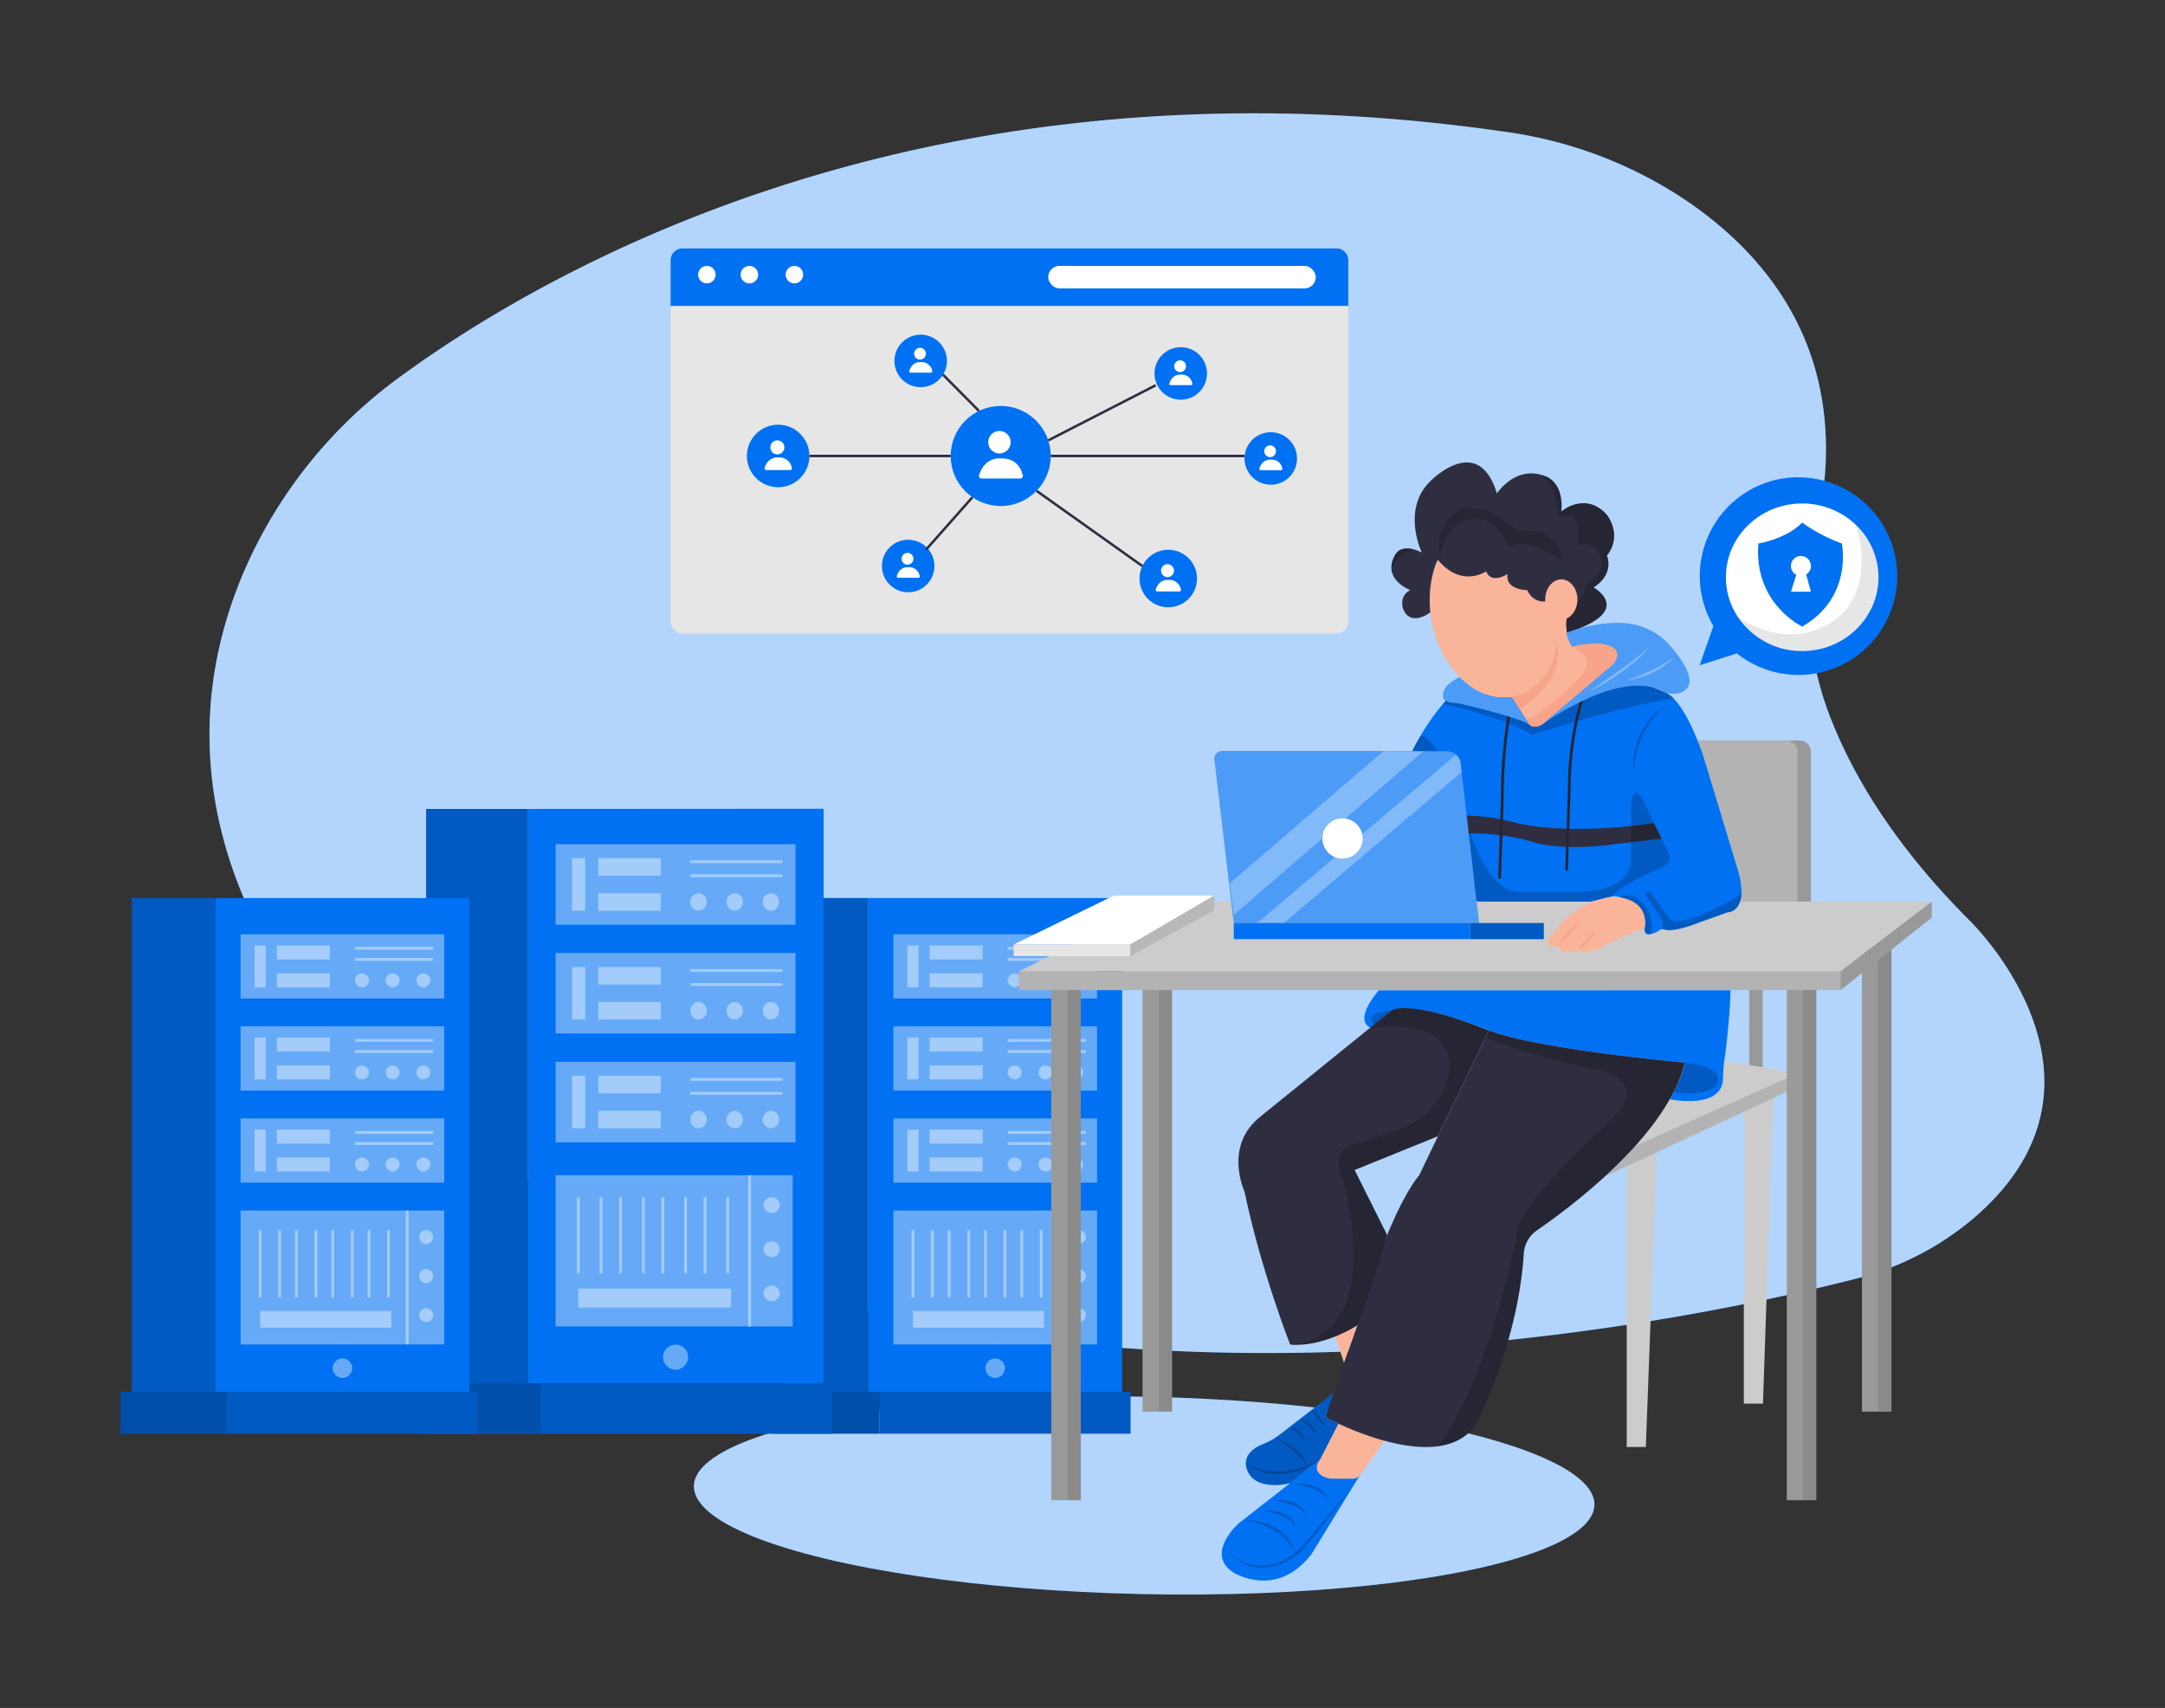  <!DOCTYPE svg PUBLIC "-//W3C//DTD SVG 1.1//EN" "http://www.w3.org/Graphics/SVG/1.1/DTD/svg11.dtd">
<svg xmlns="http://www.w3.org/2000/svg" width="865.76" height="682.89" viewBox="0 0 865.76 682.89">
<rect x="0" y="0" width="865.76" height="682.89" fill="#333333" stroke="none"/>
<defs>
<style xmlns="http://www.w3.org/1999/xhtml">*, ::after, ::before { box-sizing: border-box; }
img, svg { vertical-align: middle; }
</style>
<style xmlns="http://www.w3.org/1999/xhtml">*, body, html { -webkit-font-smoothing: antialiased; }
img, svg { max-width: 100%; }
</style>
</defs>
<ellipse cx="457.57" cy="597.95" rx="39.46" ry="180.1" transform="translate(-149.94 1042.75) rotate(-88.79)" fill="#0071f2" data-primary="true"/>
<ellipse cx="457.57" cy="597.95" rx="39.46" ry="180.1" transform="translate(-149.94 1042.75) rotate(-88.79)" fill="#fff" opacity="0.7"/>
<path d="M137.8,419.74S50,336.9,98.25,226.91a189.15,189.15,0,0,1,62-76.45c60.36-44.07,213.1-131.27,442.87-97.59a171.46,171.46,0,0,1,69.2,26c33.72,22.12,69.47,62.76,54.26,132.39-5.37,24.61-4.16,50.28,4.7,73.86,8.78,23.37,25.4,52,56.36,82.95,0,0,66,63.71,1.79,118.85a117.08,117.08,0,0,1-47.39,24.38C662.06,531.78,338.57,599.77,137.8,419.74Z" fill="#0071f2" data-primary="true"/>
<path d="M137.8,419.74S50,336.9,98.25,226.91a189.15,189.15,0,0,1,62-76.45c60.36-44.07,213.1-131.27,442.87-97.59a171.46,171.46,0,0,1,69.2,26c33.72,22.12,69.47,62.76,54.26,132.39-5.37,24.61-4.16,50.28,4.7,73.86,8.78,23.37,25.4,52,56.36,82.95,0,0,66,63.71,1.79,118.85a117.08,117.08,0,0,1-47.39,24.38C662.06,531.78,338.57,599.77,137.8,419.74Z" fill="#fff" opacity="0.7"/>
<path d="M719.17,190.81a39.49,39.49,0,0,0-34,59.51L679.67,266l14.9-4.75a39.5,39.5,0,1,0,24.6-70.39Z" fill="#0071f2" data-primary="true"/>
<rect x="313.75" y="359.06" width="33.47" height="197.45" fill="#0071f2" data-primary="true"/>
<rect x="313.75" y="359.06" width="33.47" height="197.45" opacity="0.2"/>
<rect x="347.22" y="359.06" width="101.51" height="197.45" fill="#0071f2" data-primary="true"/>
<rect x="309.29" y="556.51" width="42.39" height="16.73" fill="#0071f2" data-primary="true"/>
<rect x="309.29" y="556.51" width="42.39" height="16.73" opacity="0.3"/>
<rect x="351.68" y="556.51" width="100.4" height="16.73" fill="#0071f2" data-primary="true"/>
<rect x="351.68" y="556.51" width="100.4" height="16.73" opacity="0.2"/>
<circle cx="397.98" cy="547.03" r="3.9" fill="#fff" opacity="0.4"/>
<rect x="357.26" y="484" width="81.43" height="53.55" fill="#fff" opacity="0.4"/>
<g opacity="0.4">
<rect x="423.33" y="484" width="1.12" height="53.55" fill="#fff"/>
</g>
<g opacity="0.4">
<rect x="364.51" y="491.81" width="1.12" height="26.95" fill="#fff"/>
</g>
<g opacity="0.4">
<rect x="372.32" y="491.81" width="1.12" height="26.95" fill="#fff"/>
</g>
<g opacity="0.4">
<rect x="379.01" y="491.81" width="1.12" height="26.95" fill="#fff"/>
</g>
<g opacity="0.4">
<rect x="386.82" y="491.81" width="1.12" height="26.95" fill="#fff"/>
</g>
<g opacity="0.4">
<rect x="393.51" y="491.81" width="1.12" height="26.95" fill="#fff"/>
</g>
<g opacity="0.4">
<rect x="401.32" y="491.81" width="1.12" height="26.95" fill="#fff"/>
</g>
<g opacity="0.4">
<rect x="408.02" y="491.81" width="1.12" height="26.95" fill="#fff"/>
</g>
<g opacity="0.4">
<rect x="415.82" y="491.81" width="1.12" height="26.95" fill="#fff"/>
</g>
<rect x="365.07" y="524.16" width="52.43" height="6.69" fill="#fff" opacity="0.4"/>
<circle cx="431.44" cy="510.22" r="2.79" fill="#fff" opacity="0.41"/>
<circle cx="431.44" cy="525.83" r="2.79" fill="#fff" opacity="0.41"/>
<circle cx="431.44" cy="494.6" r="2.79" fill="#fff" opacity="0.41"/>
<rect x="357.26" y="447.19" width="81.43" height="25.66" fill="#fff" opacity="0.4"/>
<rect x="362.84" y="451.65" width="4.46" height="16.73" fill="#fff" opacity="0.4"/>
<rect x="371.76" y="451.65" width="21.2" height="5.58" fill="#fff" opacity="0.4"/>
<rect x="371.76" y="462.81" width="21.2" height="5.58" fill="#fff" opacity="0.4"/>
<g opacity="0.4">
<rect x="403" y="452.21" width="31.23" height="1.12" fill="#fff"/>
</g>
<g opacity="0.4">
<rect x="403" y="456.67" width="31.23" height="1.12" fill="#fff"/>
</g>
<rect x="357.26" y="410.38" width="81.43" height="25.66" fill="#fff" opacity="0.4"/>
<rect x="362.84" y="414.84" width="4.46" height="16.73" fill="#fff" opacity="0.4"/>
<rect x="371.76" y="414.84" width="21.2" height="5.58" fill="#fff" opacity="0.4"/>
<rect x="371.76" y="425.99" width="21.2" height="5.58" fill="#fff" opacity="0.4"/>
<g opacity="0.4">
<rect x="403" y="415.4" width="31.23" height="1.12" fill="#fff"/>
</g>
<g opacity="0.4">
<rect x="403" y="419.86" width="31.23" height="1.12" fill="#fff"/>
</g>
<rect x="357.26" y="373.56" width="81.43" height="25.66" fill="#fff" opacity="0.4"/>
<rect x="362.84" y="378.03" width="4.46" height="16.73" fill="#fff" opacity="0.4"/>
<rect x="371.76" y="378.03" width="21.2" height="5.58" fill="#fff" opacity="0.4"/>
<rect x="371.76" y="389.18" width="21.2" height="5.58" fill="#fff" opacity="0.4"/>
<g opacity="0.4">
<rect x="403" y="378.58" width="31.23" height="1.12" fill="#fff"/>
</g>
<g opacity="0.4">
<rect x="403" y="383.05" width="31.23" height="1.12" fill="#fff"/>
</g>
<circle cx="418.06" cy="391.97" r="2.79" fill="#fff" opacity="0.4"/>
<circle cx="430.33" cy="391.97" r="2.79" fill="#fff" opacity="0.4"/>
<circle cx="405.78" cy="391.97" r="2.79" fill="#fff" opacity="0.4"/>
<circle cx="418.06" cy="428.78" r="2.79" fill="#fff" opacity="0.4"/>
<circle cx="430.33" cy="428.78" r="2.79" fill="#fff" opacity="0.4"/>
<circle cx="405.78" cy="428.78" r="2.79" fill="#fff" opacity="0.4"/>
<circle cx="418.06" cy="465.6" r="2.79" fill="#fff" opacity="0.4"/>
<circle cx="430.33" cy="465.6" r="2.79" fill="#fff" opacity="0.4"/>
<circle cx="405.78" cy="465.6" r="2.79" fill="#fff" opacity="0.4"/>
<rect x="170.41" y="323.44" width="40.75" height="229.73" fill="#0071f2" data-primary="true"/>
<rect x="170.41" y="323.44" width="40.75" height="229.73" opacity="0.2"/>
<polygon points="211.16 323.44 329.37 323.37 329.37 553.16 211.16 553.16 211.16 323.44" fill="#0071f2" data-primary="true"/>
<rect x="215.59" y="553.17" width="117.13" height="20.08" fill="#0071f2" data-primary="true"/>
<rect x="215.59" y="553.17" width="117.13" height="20.08" opacity="0.2"/>
<rect x="170.31" y="553.23" width="45.74" height="20.08" fill="#0071f2" data-primary="true"/>
<rect x="170.31" y="553.23" width="45.74" height="20.08" opacity="0.3"/>
<rect x="222.18" y="337.53" width="95.94" height="32.19" fill="#fff" opacity="0.4"/>
<rect x="222.18" y="381.04" width="95.94" height="32.19" fill="#fff" opacity="0.4"/>
<rect x="228.75" y="386.64" width="5.26" height="20.99" fill="#fff" opacity="0.4"/>
<rect x="239.27" y="386.64" width="24.97" height="7" fill="#fff" opacity="0.4"/>
<rect x="239.27" y="400.63" width="24.97" height="7" fill="#fff" opacity="0.4"/>
<g opacity="0.4">
<rect x="276.06" y="387.48" width="36.8" height="1.12" fill="#fff"/>
</g>
<g opacity="0.4">
<rect x="276.06" y="393.08" width="36.8" height="1.12" fill="#fff"/>
</g>
<rect x="222.18" y="424.55" width="95.94" height="32.19" fill="#fff" opacity="0.4"/>
<rect x="228.75" y="430.14" width="5.26" height="20.99" fill="#fff" opacity="0.4"/>
<rect x="239.27" y="430.14" width="24.97" height="7" fill="#fff" opacity="0.4"/>
<rect x="239.27" y="444.14" width="24.97" height="7" fill="#fff" opacity="0.4"/>
<g opacity="0.4">
<rect x="276.06" y="430.99" width="36.8" height="1.12" fill="#fff"/>
</g>
<g opacity="0.4">
<rect x="276.06" y="436.58" width="36.8" height="1.12" fill="#fff"/>
</g>
<rect x="222.18" y="469.88" width="94.82" height="60.48" fill="#fff" opacity="0.4"/>
<g opacity="0.4">
<rect x="299.2" y="469.88" width="1.12" height="60.48" fill="#fff"/>
</g>
<g opacity="0.4">
<rect x="230.72" y="478.7" width="1.12" height="30.44" fill="#fff"/>
</g>
<g opacity="0.4">
<rect x="239.81" y="478.7" width="1.12" height="30.44" fill="#fff"/>
</g>
<g opacity="0.4">
<rect x="247.6" y="478.7" width="1.12" height="30.44" fill="#fff"/>
</g>
<g opacity="0.4">
<rect x="256.69" y="478.7" width="1.12" height="30.44" fill="#fff"/>
</g>
<g opacity="0.4">
<rect x="264.49" y="478.7" width="1.12" height="30.44" fill="#fff"/>
</g>
<g opacity="0.4">
<rect x="273.58" y="478.7" width="1.12" height="30.44" fill="#fff"/>
</g>
<g opacity="0.4">
<rect x="281.37" y="478.7" width="1.12" height="30.44" fill="#fff"/>
</g>
<g opacity="0.4">
<rect x="290.47" y="478.7" width="1.12" height="30.44" fill="#fff"/>
</g>
<rect x="231.27" y="515.24" width="61.05" height="7.56" fill="#fff" opacity="0.4"/>
<ellipse cx="308.56" cy="499.49" rx="3.25" ry="3.15" fill="#fff" opacity="0.4"/>
<ellipse cx="308.56" cy="517.13" rx="3.25" ry="3.15" fill="#fff" opacity="0.4"/>
<ellipse cx="308.56" cy="481.85" rx="3.25" ry="3.15" fill="#fff" opacity="0.4"/>
<circle cx="270.15" cy="542.63" r="5.02" fill="#fff" opacity="0.4"/>
<rect x="52.72" y="359.06" width="33.47" height="197.45" fill="#0071f2" data-primary="true"/>
<rect x="52.72" y="359.06" width="33.47" height="197.45" opacity="0.2"/>
<rect x="86.18" y="359.06" width="101.51" height="197.45" fill="#0071f2" data-primary="true"/>
<rect x="48.26" y="556.51" width="42.39" height="16.73" fill="#0071f2" data-primary="true"/>
<rect x="48.26" y="556.51" width="42.39" height="16.73" opacity="0.3"/>
<rect x="90.65" y="556.51" width="100.4" height="16.73" fill="#0071f2" data-primary="true"/>
<rect x="90.65" y="556.51" width="100.4" height="16.73" opacity="0.2"/>
<circle cx="136.94" cy="547.03" r="3.9" fill="#fff" opacity="0.4"/>
<rect x="96.22" y="484" width="81.43" height="53.55" fill="#fff" opacity="0.4"/>
<g opacity="0.4">
<rect x="162.29" y="484" width="1.12" height="53.55" fill="#fff"/>
</g>
<g opacity="0.4">
<rect x="103.48" y="491.81" width="1.12" height="26.95" fill="#fff"/>
</g>
<g opacity="0.4">
<rect x="111.28" y="491.81" width="1.12" height="26.95" fill="#fff"/>
</g>
<g opacity="0.4">
<rect x="117.98" y="491.81" width="1.12" height="26.95" fill="#fff"/>
</g>
<g opacity="0.4">
<rect x="125.79" y="491.81" width="1.12" height="26.95" fill="#fff"/>
</g>
<g opacity="0.4">
<rect x="132.48" y="491.81" width="1.12" height="26.95" fill="#fff"/>
</g>
<g opacity="0.4">
<rect x="140.29" y="491.81" width="1.12" height="26.95" fill="#fff"/>
</g>
<g opacity="0.4">
<rect x="146.98" y="491.81" width="1.12" height="26.95" fill="#fff"/>
</g>
<g opacity="0.4">
<rect x="154.79" y="491.81" width="1.12" height="26.95" fill="#fff"/>
</g>
<rect x="104.03" y="524.16" width="52.43" height="6.69" fill="#fff" opacity="0.4"/>
<circle cx="170.41" cy="510.22" r="2.79" fill="#fff" opacity="0.41"/>
<circle cx="170.41" cy="525.83" r="2.79" fill="#fff" opacity="0.41"/>
<circle cx="170.41" cy="494.6" r="2.79" fill="#fff" opacity="0.41"/>
<rect x="96.22" y="447.19" width="81.43" height="25.66" fill="#fff" opacity="0.4"/>
<rect x="101.8" y="451.65" width="4.46" height="16.73" fill="#fff" opacity="0.4"/>
<rect x="110.73" y="451.65" width="21.2" height="5.58" fill="#fff" opacity="0.4"/>
<rect x="110.73" y="462.81" width="21.2" height="5.58" fill="#fff" opacity="0.4"/>
<g opacity="0.4">
<rect x="141.96" y="452.21" width="31.23" height="1.12" fill="#fff"/>
</g>
<g opacity="0.4">
<rect x="141.96" y="456.67" width="31.23" height="1.12" fill="#fff"/>
</g>
<rect x="96.22" y="410.38" width="81.43" height="25.66" fill="#fff" opacity="0.4"/>
<rect x="101.8" y="414.84" width="4.46" height="16.73" fill="#fff" opacity="0.4"/>
<rect x="110.73" y="414.84" width="21.2" height="5.58" fill="#fff" opacity="0.4"/>
<rect x="110.73" y="425.99" width="21.2" height="5.58" fill="#fff" opacity="0.4"/>
<g opacity="0.4">
<rect x="141.96" y="415.4" width="31.23" height="1.12" fill="#fff"/>
</g>
<g opacity="0.4">
<rect x="141.96" y="419.86" width="31.23" height="1.12" fill="#fff"/>
</g>
<rect x="96.22" y="373.56" width="81.43" height="25.66" fill="#fff" opacity="0.4"/>
<rect x="101.8" y="378.03" width="4.46" height="16.73" fill="#fff" opacity="0.4"/>
<rect x="110.73" y="378.03" width="21.2" height="5.58" fill="#fff" opacity="0.4"/>
<rect x="110.73" y="389.18" width="21.2" height="5.58" fill="#fff" opacity="0.4"/>
<g opacity="0.4">
<rect x="141.96" y="378.58" width="31.23" height="1.12" fill="#fff"/>
</g>
<g opacity="0.4">
<rect x="141.96" y="383.05" width="31.23" height="1.12" fill="#fff"/>
</g>
<circle cx="157.02" cy="391.97" r="2.79" fill="#fff" opacity="0.4"/>
<circle cx="169.29" cy="391.97" r="2.79" fill="#fff" opacity="0.4"/>
<circle cx="144.75" cy="391.97" r="2.79" fill="#fff" opacity="0.4"/>
<circle cx="157.02" cy="428.78" r="2.79" fill="#fff" opacity="0.4"/>
<circle cx="169.29" cy="428.78" r="2.79" fill="#fff" opacity="0.4"/>
<circle cx="144.75" cy="428.78" r="2.79" fill="#fff" opacity="0.4"/>
<circle cx="157.02" cy="465.6" r="2.79" fill="#fff" opacity="0.4"/>
<circle cx="169.29" cy="465.6" r="2.79" fill="#fff" opacity="0.4"/>
<circle cx="144.75" cy="465.6" r="2.79" fill="#fff" opacity="0.4"/>
<ellipse cx="293.8" cy="360.63" rx="3.29" ry="3.5" fill="#fff" opacity="0.4"/>
<ellipse cx="308.26" cy="360.63" rx="3.29" ry="3.5" fill="#fff" opacity="0.4"/>
<ellipse cx="279.35" cy="360.63" rx="3.29" ry="3.5" fill="#fff" opacity="0.4"/>
<rect x="228.75" y="343.13" width="5.26" height="20.99" fill="#fff" opacity="0.4"/>
<rect x="239.27" y="343.13" width="24.97" height="7" fill="#fff" opacity="0.4"/>
<rect x="239.27" y="357.13" width="24.97" height="7" fill="#fff" opacity="0.4"/>
<g opacity="0.4">
<rect x="276.06" y="343.97" width="36.8" height="1.12" fill="#fff"/>
</g>
<g opacity="0.4">
<rect x="276.06" y="349.57" width="36.8" height="1.12" fill="#fff"/>
</g>
<ellipse cx="293.8" cy="404.13" rx="3.29" ry="3.5" fill="#fff" opacity="0.4"/>
<ellipse cx="308.26" cy="404.13" rx="3.29" ry="3.5" fill="#fff" opacity="0.4"/>
<ellipse cx="279.35" cy="404.13" rx="3.29" ry="3.5" fill="#fff" opacity="0.4"/>
<ellipse cx="293.8" cy="447.64" rx="3.29" ry="3.5" fill="#fff" opacity="0.4"/>
<ellipse cx="308.26" cy="447.64" rx="3.29" ry="3.5" fill="#fff" opacity="0.4"/>
<ellipse cx="279.35" cy="447.64" rx="3.29" ry="3.5" fill="#fff" opacity="0.4"/>
<path d="M751.17,230.81c0,16.29-13.66,29.5-30.5,29.5a30.7,30.7,0,0,1-25.85-13.85,28.62,28.62,0,0,1-4.65-15.65c0-16.29,13.66-29.5,30.5-29.5a30.92,30.92,0,0,1,21.44,8.52h0A28.91,28.91,0,0,1,751.17,230.81Z" fill="#fff"/>
<path d="M751.17,230.81c0,16.29-13.66,29.5-30.5,29.5a30.7,30.7,0,0,1-25.85-13.85s21.07,16.16,40.71,0c0,0,14.52-11.1,6.58-36.62A28.91,28.91,0,0,1,751.17,230.81Z" opacity="0.1"/>
<path d="M703.17,217.31s11-1.72,17.5-8.36a66.93,66.93,0,0,0,15.85,8.36s4.65,21.43-15.85,33.21C720.67,250.52,701.17,241.31,703.17,217.31Z" fill="#0071f2" data-primary="true"/>
<path d="M724.17,226.31a4,4,0,1,0-5.85,3.53l-2.15,6.75h8l-1.89-6.9A4,4,0,0,0,724.17,226.31Z" fill="#fff"/>
<rect x="699.49" y="393.74" width="5.37" height="37.57" fill="#999"/>
<polygon points="650.52 466.3 650.52 578.56 658.16 578.56 662.55 460.7 650.52 466.3" fill="#ccc"/>
<polygon points="697.34 444.2 697.34 561.21 704.99 561.21 709.15 438.83 697.34 444.2" fill="#ccc"/>
<polygon points="653.86 458.23 718.81 429.17 689.48 424.08 655.64 409.56 653.86 458.23" fill="#ccc"/>
<path d="M641.77,470.37l77-35.83v-5.37l-64.95,29.05S646.3,466.48,641.77,470.37Z" fill="#b3b3b3"/>
<path d="M679.09,296.06h40.53a4.55,4.55,0,0,1,4.55,4.55V368a0,0,0,0,1,0,0H679.09a0,0,0,0,1,0,0V296.06A0,0,0,0,1,679.09,296.06Z" fill="#999"/>
<rect x="420.39" y="391.6" width="11.81" height="208.25" fill="#999"/>
<rect x="426.83" y="391.6" width="5.37" height="208.25" opacity="0.1"/>
<rect x="456.89" y="392.13" width="11.81" height="172.29" fill="#999"/>
<rect x="463.33" y="392.13" width="5.37" height="172.29" opacity="0.1"/>
<rect x="714.52" y="391.6" width="11.81" height="208.25" fill="#999"/>
<rect x="720.96" y="391.6" width="5.37" height="208.25" opacity="0.1"/>
<rect x="744.57" y="378.18" width="11.81" height="186.25" fill="#999"/>
<rect x="751.01" y="378.18" width="5.37" height="186.25" opacity="0.1"/>
<path d="M673.73,296.06h40.53a4.55,4.55,0,0,1,4.55,4.55V368a0,0,0,0,1,0,0H673.73a0,0,0,0,1,0,0V296.06A0,0,0,0,1,673.73,296.06Z" fill="#b3b3b3"/>
<polygon points="407.51 388.38 462.9 360.49 772.51 360.49 735.99 388.38 407.51 388.38" fill="#ccc"/>
<path d="M527.73,583.75l-32.5,25.42s-13.65,12.15-1.85,19.66c0,0,17.18,10.74,31.13-7.51l19.38-31.64Z" fill="#0071f2" data-primary="true"/>
<path d="M491.24,620.25c8.05,8.67,20.57,6.86,28.45-1,3.7-3.78,7-8.33,10.52-12.3,3.08-3.62,7.51-8.78,10.65-12.28-2.81,3.74-7.06,9.09-10,12.81-3.41,4.12-6.73,8.66-10.42,12.54-8.21,8.11-21.45,9.88-29.19.27Z" opacity="0.2"/>
<path d="M498,607.86c6.44-.09,13.31,2.42,17.35,7.63a15.59,15.59,0,0,1,2.78,5.84l-.74-1.42a7.44,7.44,0,0,0-.8-1.37c-4-6.4-11.44-9.41-18.59-10.68Z" opacity="0.2"/>
<path d="M505.19,604.14c4.83-.65,11.72.93,12.89,6.4-2.61-4.61-8.09-5.41-12.89-6.4Z" opacity="0.2"/>
<path d="M509.49,599.85c4.82-.65,11.72.93,12.89,6.4-2.61-4.61-8.1-5.41-12.89-6.4Z" opacity="0.2"/>
<path d="M518.07,593.41c4.83-.65,11.72.93,12.9,6.39-2.62-4.6-8.1-5.4-12.9-6.39Z" opacity="0.2"/>
<path d="M535.79,568.18l-8.06,15.57s-3.32,4,1.26,6.48a8.52,8.52,0,0,0,4.06,1H541a3.61,3.61,0,0,0,2.94-1.51l9.76-13.62S540,570.82,535.79,568.18Z" fill="#f9b499"/>
<polygon points="533.95 534.35 537.47 544.99 542.81 529.78 533.95 534.35" fill="#f9b499"/>
<path d="M696.4,356.52c0,8.24-5.5,8.24-5.5,8.24l-15,5.37c-6.69,2.23-9.44,1.89-10.51,1.46a1.57,1.57,0,0,0-1.35.11.26.26,0,0,1-.09.05,11.53,11.53,0,0,1-3.82,1.75h0c-2.88.58-2.48-2.31-2.48-2.31a10.91,10.91,0,0,0,.21-1.54,9.9,9.9,0,0,0-5.8-9.36,26,26,0,0,0-4.78-1.69,6.38,6.38,0,0,0-3.07,0l-8.33,1.91H594l-38.38-1.1a98.23,98.23,0,0,1,12.59-65.48,86.8,86.8,0,0,1,8.82-12.47c.72-.84,1.14-1.27,1.14-1.27l2.37-3.43s32,2.14,32.36,1.07,22.16-14,22.16-14l30.76,13a10.53,10.53,0,0,1,3.59,2.6c6.61,6.84,11.81,23.16,11.81,23.16l14,46.16A31,31,0,0,1,696.4,356.52Z" fill="#0071f2" data-primary="true"/>
<path d="M661.42,329.11s-30.73,5-53.74.22c-.59-.12-1.17-.27-1.75-.43a89.29,89.29,0,0,0-27.74-2.78l-22.06-.18-1.09,7.3h36.87s12,.39,21.7,3.61c0,0,9.66,3.22,29,1.07l21.82-2.66Z" fill="#2f2e41" data-secondary="true"/>
<path d="M669.43,279.34c-20.39,2.59-56.89,14.57-56.89,14.57-8.59-6.44-35.49-12.47-35.49-12.47.72-.84,1.14-1.27,1.14-1.27l2.37-3.43s32,2.14,32.36,1.07,22.16-14,22.16-14l30.76,13A10.53,10.53,0,0,1,669.43,279.34Z" opacity="0.2"/>
<path d="M605.73,278.44c-.41.1-.82.2-1.24.26-7.26,1.28-14.75-1.87-20.74-8A43.14,43.14,0,0,1,573,250.86c-4.58-18.57,2.63-36.33,16.13-39.66s28.13,9,32.72,27.59S619.23,275.12,605.73,278.44Z" fill="#f9b499"/>
<ellipse cx="624.88" cy="239.17" rx="1.61" ry="3.22" fill="none" stroke="red" stroke-miterlimit="10" stroke-width="0.75"/>
<path d="M637.23,234.87s17.17,9.45-10.74,18.14a16,16,0,0,1-.53-3.65,15.5,15.5,0,0,1,.53-4.54l-8.58-4.36s-4.67.85-7.18-4.51c0,0-8.93,0-7.85-6.45,0,0-6.44,4.3-8.59-1.07,0,0-9.69,6.88-19.33-4.61,0,0-4.29,7.83-3,21,0,0-6.35,5.08-9.93.38a6.46,6.46,0,0,1-1.28-3.77,5.55,5.55,0,0,1,3.22-5.48s-7.77-2.9-7.57-9.29a10.39,10.39,0,0,1,1.42-4.67s1.61-4,7.62-2.31h0a18.89,18.89,0,0,1,3.11,1.24s-8.22-17.26,3.4-28.49c0,0,19.14-19.82,26.65,4.87,0,0,6.56-10.14,17.06-7.62h0a15.76,15.76,0,0,1,2.25.72s7.51,2,6.44,14.1c0,0,9.66-8.28,18.25,1.38,0,0,6.44,7.89,0,16.28C642.6,222.17,645.82,229.5,637.23,234.87Z" fill="#2f2e41" data-secondary="true"/>
<path d="M576,221.72s-3.22-10.46,6.44-16.9c0,0,6.93-4.52,16.49,1.45a23.89,23.89,0,0,1,2.73,2.07,16.44,16.44,0,0,0,10.59,4.11s11-.47,12.59,12.05c0,0-12.34-10.72-21.47-5.54,0,0-4.83-15.22-17.71-10.92C585.7,208,578.19,210.18,576,221.72Z" opacity="0.2"/>
<path d="M565.41,219.68c-5.22.93-9,7-9,7a10.39,10.39,0,0,1,1.42-4.67S559.4,218,565.41,219.68Z" opacity="0.2"/>
<path d="M637.23,234.87s17.17,9.45-10.74,18.14a7.54,7.54,0,0,1-.53-3.65,7.64,7.64,0,0,1,.53-2.07l4.3-6.83h0c3.22-1.93,3.22-6.66,3.22-6.66a10.36,10.36,0,0,0,4.62-3.63,8.72,8.72,0,0,0,1.1-8.24c-2.23-5.68-8.94-4.09-8.94-4.09,2.14-16-7.52-10.85-7.52-10.85-1-14.52-7.22-17.15-7.61-17.3a15.76,15.76,0,0,1,2.25.72s7.51,2,6.44,14.1c0,0,9.66-8.28,18.25,1.38,0,0,6.44,7.89,0,16.28C642.6,222.17,645.82,229.5,637.23,234.87Z" opacity="0.2"/>
<path d="M644.74,266l-26.83,22.77c-4.3,3.45-6.45.85-6.45.85l-1.19-1.87-5.78-9.05c20.39-4.65,18.66-31.41,18.66-31.41h3.34a17.67,17.67,0,0,0,2.15,11.2c3.91-1.57,9-1.42,11.4-1.23a14.93,14.93,0,0,1,2.89.49C651.56,260.15,644.74,266,644.74,266Z" fill="#f9b499"/>
<path d="M644.74,266l-26.83,22.77c-4.3,3.45-6.45.85-6.45.85l-1.19-1.87c11.69-5.09,23-18.83,23-18.83,4.06-5.95-2.64-9.53-4.25-10.28a.16.16,0,0,1,0-.29c3.85-1.42,8.68-1.27,11-1.09a14.93,14.93,0,0,1,2.89.49C651.56,260.15,644.74,266,644.74,266Z" fill="#f7a48b"/>
<path d="M604.49,278.7l3.07,4.81s18.65-10.53,15-26.36C622.6,257.15,621.13,275.3,604.49,278.7Z" fill="#f7a48b"/>
<path d="M584.63,277.81a55.48,55.48,0,0,1,18.78,6.51" fill="none" stroke="red" stroke-miterlimit="10" stroke-width="0.75"/>
<path d="M696.4,356.52c0,8.24-5.5,8.24-5.5,8.24l-15,5.37c-6.69,2.23-9.44,1.89-10.51,1.46a1.57,1.57,0,0,0-1.35.11c.35-.25,1.68-1.46-.09-5l-5.62-8.42a1.12,1.12,0,0,1,.39-1.6,1.06,1.06,0,0,1,.54-.14,1.13,1.13,0,0,1,.92.46l7.13,9.93s1.08,4.29,15-2.15C682.31,364.76,694.38,360.08,696.4,356.52Z" opacity="0.2"/>
<path d="M660.1,373.5h0c-2.88.58-2.48-2.31-2.48-2.31a10.91,10.91,0,0,0,.21-1.54,9.9,9.9,0,0,0-5.8-9.36,26,26,0,0,0-4.78-1.69s8.23-3.51,12.52,7.22C659.77,365.83,661.09,370.47,660.1,373.5Z" opacity="0.2"/>
<path d="M663,347.59s-14,5.88-18.81,11l-8.33,1.91H594l-38.38-1.1a98.23,98.23,0,0,1,12.59-65.48c.3,0,8.88,2.15,17.47,32.21,0,0,8.52,31.81,22,30.4h23.49s21.09.73,21.09-13.23V321.82s.65-8.42,4.09-3.13l10.93,22.45S669.43,345.44,663,347.59Z" opacity="0.2"/>
<path d="M666.21,282.1c-8.42,6.71-12.77,17.28-12.88,27.91-.1-1.33-.27-2.68-.25-4,0-9.45,4.89-19.05,13.13-23.89Z" opacity="0.2"/>
<path d="M626.49,348.12h0a.54.54,0,0,1-.52-.55L627,315.36c0-21.29,5.34-36.51,5.4-36.66a.53.53,0,0,1,.68-.32.54.54,0,0,1,.33.68c-.05.15-5.34,15.2-5.34,36.32L627,347.6A.54.54,0,0,1,626.49,348.12Z" fill="#2f2e41" data-secondary="true"/>
<path d="M599.66,351.34h0a.54.54,0,0,1-.52-.55l1.07-31.13a207.59,207.59,0,0,1,2.7-33.9.53.53,0,0,1,.62-.43.54.54,0,0,1,.43.63,207.15,207.15,0,0,0-2.67,33.72l-1.08,31.15A.54.54,0,0,1,599.66,351.34Z" fill="#2f2e41" data-secondary="true"/>
<g opacity="0.2">
<path d="M626.49,348.12h0a.54.54,0,0,1-.52-.55L627,315.36c0-21.29,5.34-36.51,5.4-36.66a.53.53,0,0,1,.68-.32.54.54,0,0,1,.33.68c-.05.15-5.34,15.2-5.34,36.32L627,347.6A.54.54,0,0,1,626.49,348.12Z"/>
<path d="M599.66,351.34h0a.54.54,0,0,1-.52-.55l1.07-31.13a207.59,207.59,0,0,1,2.7-33.9.53.53,0,0,1,.62-.43.54.54,0,0,1,.43.63,207.15,207.15,0,0,0-2.67,33.72l-1.08,31.15A.54.54,0,0,1,599.66,351.34Z"/>
</g>
<path d="M692,395.89c0,.17,0,8.76-2.13,25.76l-.35,2.43a60.81,60.81,0,0,0-.51,7.27c-.07,3.84-2.57,11.15-21.3,8.21.48-.83.94-1.65,1.35-2.49.13-.23.24-.45.36-.68,1.57-3,3.69-7.58,4.35-11.51,0,0-59-5.37-78.37-12.89,0,0-28.3-11.8-38.85-8.05l-8.38,7s-7.51-2.15,3.22-15Z" fill="#0071f2" data-primary="true"/>
<path d="M673.73,424.88s13.8.92,13.29,7a4.08,4.08,0,0,1-1.61,2.85c-1.84,1.41-6.25,3.29-16.15,1.89A63.05,63.05,0,0,0,673.73,424.88Z" opacity="0.2"/>
<path d="M549.77,409.56s-6.33-4,6.75-5.62Z" opacity="0.2"/>
<path d="M673.73,424.88a54,54,0,0,1-4.35,11.51c-.12.23-.23.45-.36.68-.22.43-.44.82-.62,1.15s-.47.89-.73,1.34C654.37,463,626.11,484,614.61,491.93a12.19,12.19,0,0,0-5.27,9.22C607,538,590,569.79,590,569.79c-3.61,5.17-9,7.66-15,8.46-19.1,2.58-45.12-11.68-45.12-11.68l14-39.72c11.8-44,23.61-56.89,23.61-56.89L594,414.84l1.37-2.85C614.69,419.51,673.73,424.88,673.73,424.88Z" fill="#2f2e41" data-secondary="true"/>
<path d="M673.73,424.88a54,54,0,0,1-4.35,11.51c-.12.23-.23.45-.36.68-.22.43-.44.82-.62,1.15s-.47.89-.73,1.34C654.37,463,626.11,484,614.61,491.93a12.19,12.19,0,0,0-5.27,9.22C607,538,590,569.79,590,569.79c-3.61,5.17-9,7.66-15,8.46,20-25.72,31.27-83,31.27-83-.89-13.33,38.47-47.86,38.47-47.86,15-15-4.29-19.32-4.29-19.32-17.27-2.73-39.92-10.85-46.46-13.26l1.37-2.85C614.69,419.51,673.73,424.88,673.73,424.88Z" opacity="0.2"/>
<path d="M575,454.29l-33.31,13.52,13,26s-5.54,16.19-11.4,35.76c0,0-13.42,9.12-27.37,8.05,0,0-11.81-30.06-18.25-61.19,0,0-8.59-18.25,6.44-30.06l43.46-35.17,8.93-7.23s6.65-4.83,38.85,8.05Z" fill="#2f2e41" data-secondary="true"/>
<path d="M533.24,557,512,573.42a27.32,27.32,0,0,1-6.8,3.93c-3.21,1.25-7.85,4-6.84,9.17a8.46,8.46,0,0,0,5.07,6.1c2.54,1.06,6.58,1.77,12.53.37l11.8-9.24,7.47-14.54-5.32-2.64Z" fill="#0071f2" data-primary="true"/>
<path d="M533.24,557,512,573.42a27.32,27.32,0,0,1-6.8,3.93c-3.21,1.25-7.85,4-6.84,9.17a8.46,8.46,0,0,0,5.07,6.1c2.54,1.06,6.58,1.77,12.53.37l11.8-9.24,7.47-14.54-5.32-2.64Z" opacity="0.2"/>
<path d="M575,454.29l-33.31,13.52,13,26a370.36,370.36,0,0,1-11.89,36s-12.93,8.88-26.88,7.81c39.71-3.22,20.78-67.22,20.78-67.22-4.38-9.78,2.18-12.65,6.17-13.48a54,54,0,0,0,7.51-2.12l10.05-3.7a29.53,29.53,0,0,0,16.92-15.53,27.2,27.2,0,0,0,2.23-8.31,14.25,14.25,0,0,0-10.3-15c-8.42-2.48-16.86-1.84-21.71-1.1l8.93-7.23s6.65-4.83,38.85,8.05Z" opacity="0.2"/>
<path d="M498.19,585.16c8,4.49,17.84,3.92,26,.25,1.19-.51,2.33-1.14,3.53-1.66-1.07.73-2.17,1.45-3.3,2.13-8,4.53-18.78,5.1-26.24-.72Z" opacity="0.2"/>
<path d="M510.28,574.64c4.14,1.84,12.18,6.84,12.1,11.9-.72-2.81-3.3-4.59-5.35-6.46s-4.5-3.57-6.75-5.44Z" opacity="0.2"/>
<path d="M515.93,570.37c3.09.44,5.52,3.24,6.45,6.1-2.23-2.05-4-4.27-6.45-6.1Z" opacity="0.2"/>
<path d="M520,567.26a9.57,9.57,0,0,1,6.62,6.16c-2.18-2.19-4.35-4-6.62-6.16Z" opacity="0.2"/>
<path d="M524.52,563.73a11.81,11.81,0,0,1,5.36,6.61,29,29,0,0,1-5.36-6.61Z" opacity="0.2"/>
<rect x="407.51" y="388.38" width="328.48" height="7.51" fill="#b3b3b3"/>
<polygon points="735.99 388.38 735.99 395.89 772.48 366.91 772.51 360.49 735.99 388.38" fill="#999"/>
<path d="M493.38,369.06h98.07l-7.33-63.75a5.59,5.59,0,0,0-5.56-5h-90a3,3,0,0,0-2.93,3.31Z" fill="#0071f2" data-primary="true"/>
<path d="M591.46,369.06H493.38l-7.77-65.4a3,3,0,0,1,2.94-3.31h90a5.59,5.59,0,0,1,5.56,5Z" fill="#fff" opacity="0.3"/>
<polygon points="569.16 300.35 493.38 365.83 491.75 353.16 553.14 300.35 569.16 300.35" fill="#fff" opacity="0.3"/>
<path d="M502.7,369.06l79.54-67.32a5.93,5.93,0,0,1,1.88,3.57l.39,3.34-71.09,60.41Z" fill="#fff" opacity="0.3"/>
<rect x="493.38" y="369.06" width="94.46" height="6.44" fill="#0071f2" data-primary="true"/>
<rect x="587.85" y="369.06" width="29.49" height="6.44" fill="#0071f2" data-primary="true"/>
<rect x="587.85" y="369.06" width="29.49" height="6.44" opacity="0.2"/>
<polygon points="405.36 377.64 452.01 377.64 485.59 358.06 445.48 358.06 405.36 377.64" fill="#fff"/>
<rect x="405.36" y="377.64" width="46.65" height="4.65" fill="#e6e6e6"/>
<polygon points="485.59 358.06 485.59 363.92 452.01 382.29 452.01 377.64 485.59 358.06" fill="#ccc"/>
<polygon points="485.59 358.06 485.59 363.92 452.01 382.29 452.01 377.64 485.59 358.06" opacity="0.1"/>
<path d="M644.18,358.58s-13.46,1.87-20.94,12.08c0,0-10,9.15-.18,7.53,0,0,.47,4.68,8.39,1.53,0,0,1.37,3.31,10-1.53,0,0,8.65-4.84,16.16-7C657.62,371.2,660.8,358.84,644.18,358.58Z" fill="#f9b499"/>
<path d="M631.61,368a40.32,40.32,0,0,1-8.55,10.21A40.49,40.49,0,0,1,631.61,368Z" fill="#f7a48b"/>
<path d="M631.45,379.72a24.81,24.81,0,0,1,6.84-7.82,24.56,24.56,0,0,1-6.84,7.82Z" fill="#f7a48b"/>
<ellipse cx="624.35" cy="239.7" rx="6.44" ry="8.05" fill="#f9b499"/>
<path d="M626.49,253s12.2-4.93,24.25-3.72a26.56,26.56,0,0,1,17.33,9.17c4.85,5.6,11.54,15.1,4.38,18.3a8.59,8.59,0,0,1-7.29-.33c-5-2.49-17.92-6.91-47.79,12.65L644.74,266s6.48-6.48-3.5-8.53a13.52,13.52,0,0,0-2.62-.25,46.13,46.13,0,0,0-10,1.27S626.49,255.05,626.49,253Z" fill="#0071f2" data-primary="true"/>
<path d="M626.49,253s12.2-4.93,24.25-3.72a26.56,26.56,0,0,1,17.33,9.17c4.85,5.6,11.54,15.1,4.38,18.3a8.59,8.59,0,0,1-7.29-.33c-5-2.49-17.92-6.91-47.79,12.65L644.74,266s6.48-6.48-3.5-8.53a13.52,13.52,0,0,0-2.62-.25,46.13,46.13,0,0,0-10,1.27S626.49,255.05,626.49,253Z" fill="#fff" opacity="0.3"/>
<path d="M659.77,258.49c-5.73,6.95-13.48,12.06-21.25,16.49-1.15.58-2.28,1.2-3.44,1.76,8.36-5.91,17-11.41,24.69-18.25Z" fill="#fff" opacity="0.3"/>
<path d="M669.43,262.78c-4.81,5.33-11.95,8.19-18.91,9.35,6.47-2.57,13.26-5.24,18.91-9.35Z" fill="#fff" opacity="0.3"/>
<path d="M611.46,289.62c-4.43-2.66-21.36-6.8-27.08-8.15A23.68,23.68,0,0,0,581,281c-4.81-.45-3.91-3.16-3.91-3.16,0-4.29,6.64-7.08,6.64-7.08,6,6.1,13.48,9.25,20.74,8Z" fill="#0071f2" data-primary="true"/>
<path d="M611.46,289.62c-4.43-2.66-21.36-6.8-27.08-8.15A23.68,23.68,0,0,0,581,281c-4.81-.45-3.91-3.16-3.91-3.16,0-4.29,6.64-7.08,6.64-7.08,6,6.1,13.48,9.25,20.74,8Z" fill="#fff" opacity="0.3"/>
<circle cx="536.86" cy="335.24" r="8.05" fill="#fff"/>
<rect x="268.17" y="99.31" width="271" height="154" rx="4.76" fill="#e6e6e6"/>
<path d="M539.17,104.07v18.24h-271V104.07a4.76,4.76,0,0,1,4.76-4.76H534.41A4.76,4.76,0,0,1,539.17,104.07Z" fill="#0071f2" data-primary="true"/>
<rect x="419.17" y="106.31" width="107" height="9" rx="4.5" fill="#fff"/>
<circle cx="282.67" cy="109.81" r="3.5" fill="#fff"/>
<circle cx="299.67" cy="109.81" r="3.5" fill="#fff"/>
<circle cx="317.67" cy="109.81" r="3.5" fill="#fff"/>
<circle cx="368.17" cy="144.31" r="10.5" fill="#0071f2" data-primary="true"/>
<circle cx="367.91" cy="141.42" r="2.36" fill="#fff"/>
<path d="M364.13,149h8.15a.51.51,0,0,0,.51-.63,4.24,4.24,0,0,0-4.62-3.57s-3.31-.47-4.55,3.52A.53.53,0,0,0,364.13,149Z" fill="#fff"/>
<circle cx="363.17" cy="226.31" r="10.5" fill="#0071f2" data-primary="true"/>
<circle cx="362.91" cy="223.42" r="2.36" fill="#fff"/>
<path d="M359.13,231h8.15a.51.51,0,0,0,.51-.63,4.24,4.24,0,0,0-4.62-3.57s-3.31-.47-4.55,3.52A.53.53,0,0,0,359.13,231Z" fill="#fff"/>
<circle cx="472.17" cy="149.31" r="10.5" fill="#0071f2" data-primary="true"/>
<circle cx="471.91" cy="146.42" r="2.36" fill="#fff"/>
<path d="M468.13,154h8.15a.51.51,0,0,0,.51-.63,4.24,4.24,0,0,0-4.62-3.57s-3.31-.47-4.55,3.52A.53.53,0,0,0,468.13,154Z" fill="#fff"/>
<circle cx="508.17" cy="183.31" r="10.5" fill="#0071f2" data-primary="true"/>
<circle cx="507.91" cy="180.42" r="2.36" fill="#fff"/>
<path d="M504.13,188h8.15a.51.51,0,0,0,.51-.63,4.24,4.24,0,0,0-4.62-3.57s-3.31-.47-4.55,3.52A.53.53,0,0,0,504.13,188Z" fill="#fff"/>
<circle cx="467.17" cy="231.31" r="11.5" fill="#0071f2" data-primary="true"/>
<circle cx="466.88" cy="228.15" r="2.59" fill="#fff"/>
<path d="M462.74,236.48h8.93a.56.56,0,0,0,.56-.69,4.66,4.66,0,0,0-5.06-3.91s-3.63-.51-5,3.86A.58.58,0,0,0,462.74,236.48Z" fill="#fff"/>
<circle cx="311.17" cy="182.31" r="12.5" fill="#0071f2" data-primary="true"/>
<circle cx="310.86" cy="178.87" r="2.81" fill="#fff"/>
<path d="M306.36,187.93h9.7a.61.61,0,0,0,.61-.75,5,5,0,0,0-5.5-4.25s-3.94-.56-5.41,4.19A.63.63,0,0,0,306.36,187.93Z" fill="#fff"/>
<rect x="420.17" y="181.81" width="77.5" height="1" fill="#2f2e41" data-secondary="true"/>
<rect x="323.67" y="181.81" width="56.5" height="1" fill="#2f2e41" data-secondary="true"/>
<rect x="383.78" y="146.86" width="1" height="20.4" transform="translate(0.88 316.25) rotate(-44.78)" fill="#2f2e41" data-secondary="true"/>
<rect x="365.54" y="208.8" width="28.05" height="1" transform="translate(-28.75 354.77) rotate(-48.48)" fill="#2f2e41" data-secondary="true"/>
<rect x="416.51" y="164.55" width="48.31" height="1" transform="translate(-26.77 219.2) rotate(-27.14)" fill="#2f2e41" data-secondary="true"/>
<rect x="435.17" y="185.32" width="1" height="51.91" transform="translate(11.09 444.04) rotate(-54.6)" fill="#2f2e41" data-secondary="true"/>
<circle cx="400.17" cy="182.31" r="20" fill="#0071f2" data-primary="true"/>
<circle cx="399.67" cy="176.81" r="4.5" fill="#fff"/>
<path d="M392.47,191.31H408a1,1,0,0,0,1-1.21c-.51-2.3-2.35-7.06-8.81-6.79,0,0-6.31-.9-8.66,6.7A1,1,0,0,0,392.47,191.31Z" fill="#fff"/>
</svg>